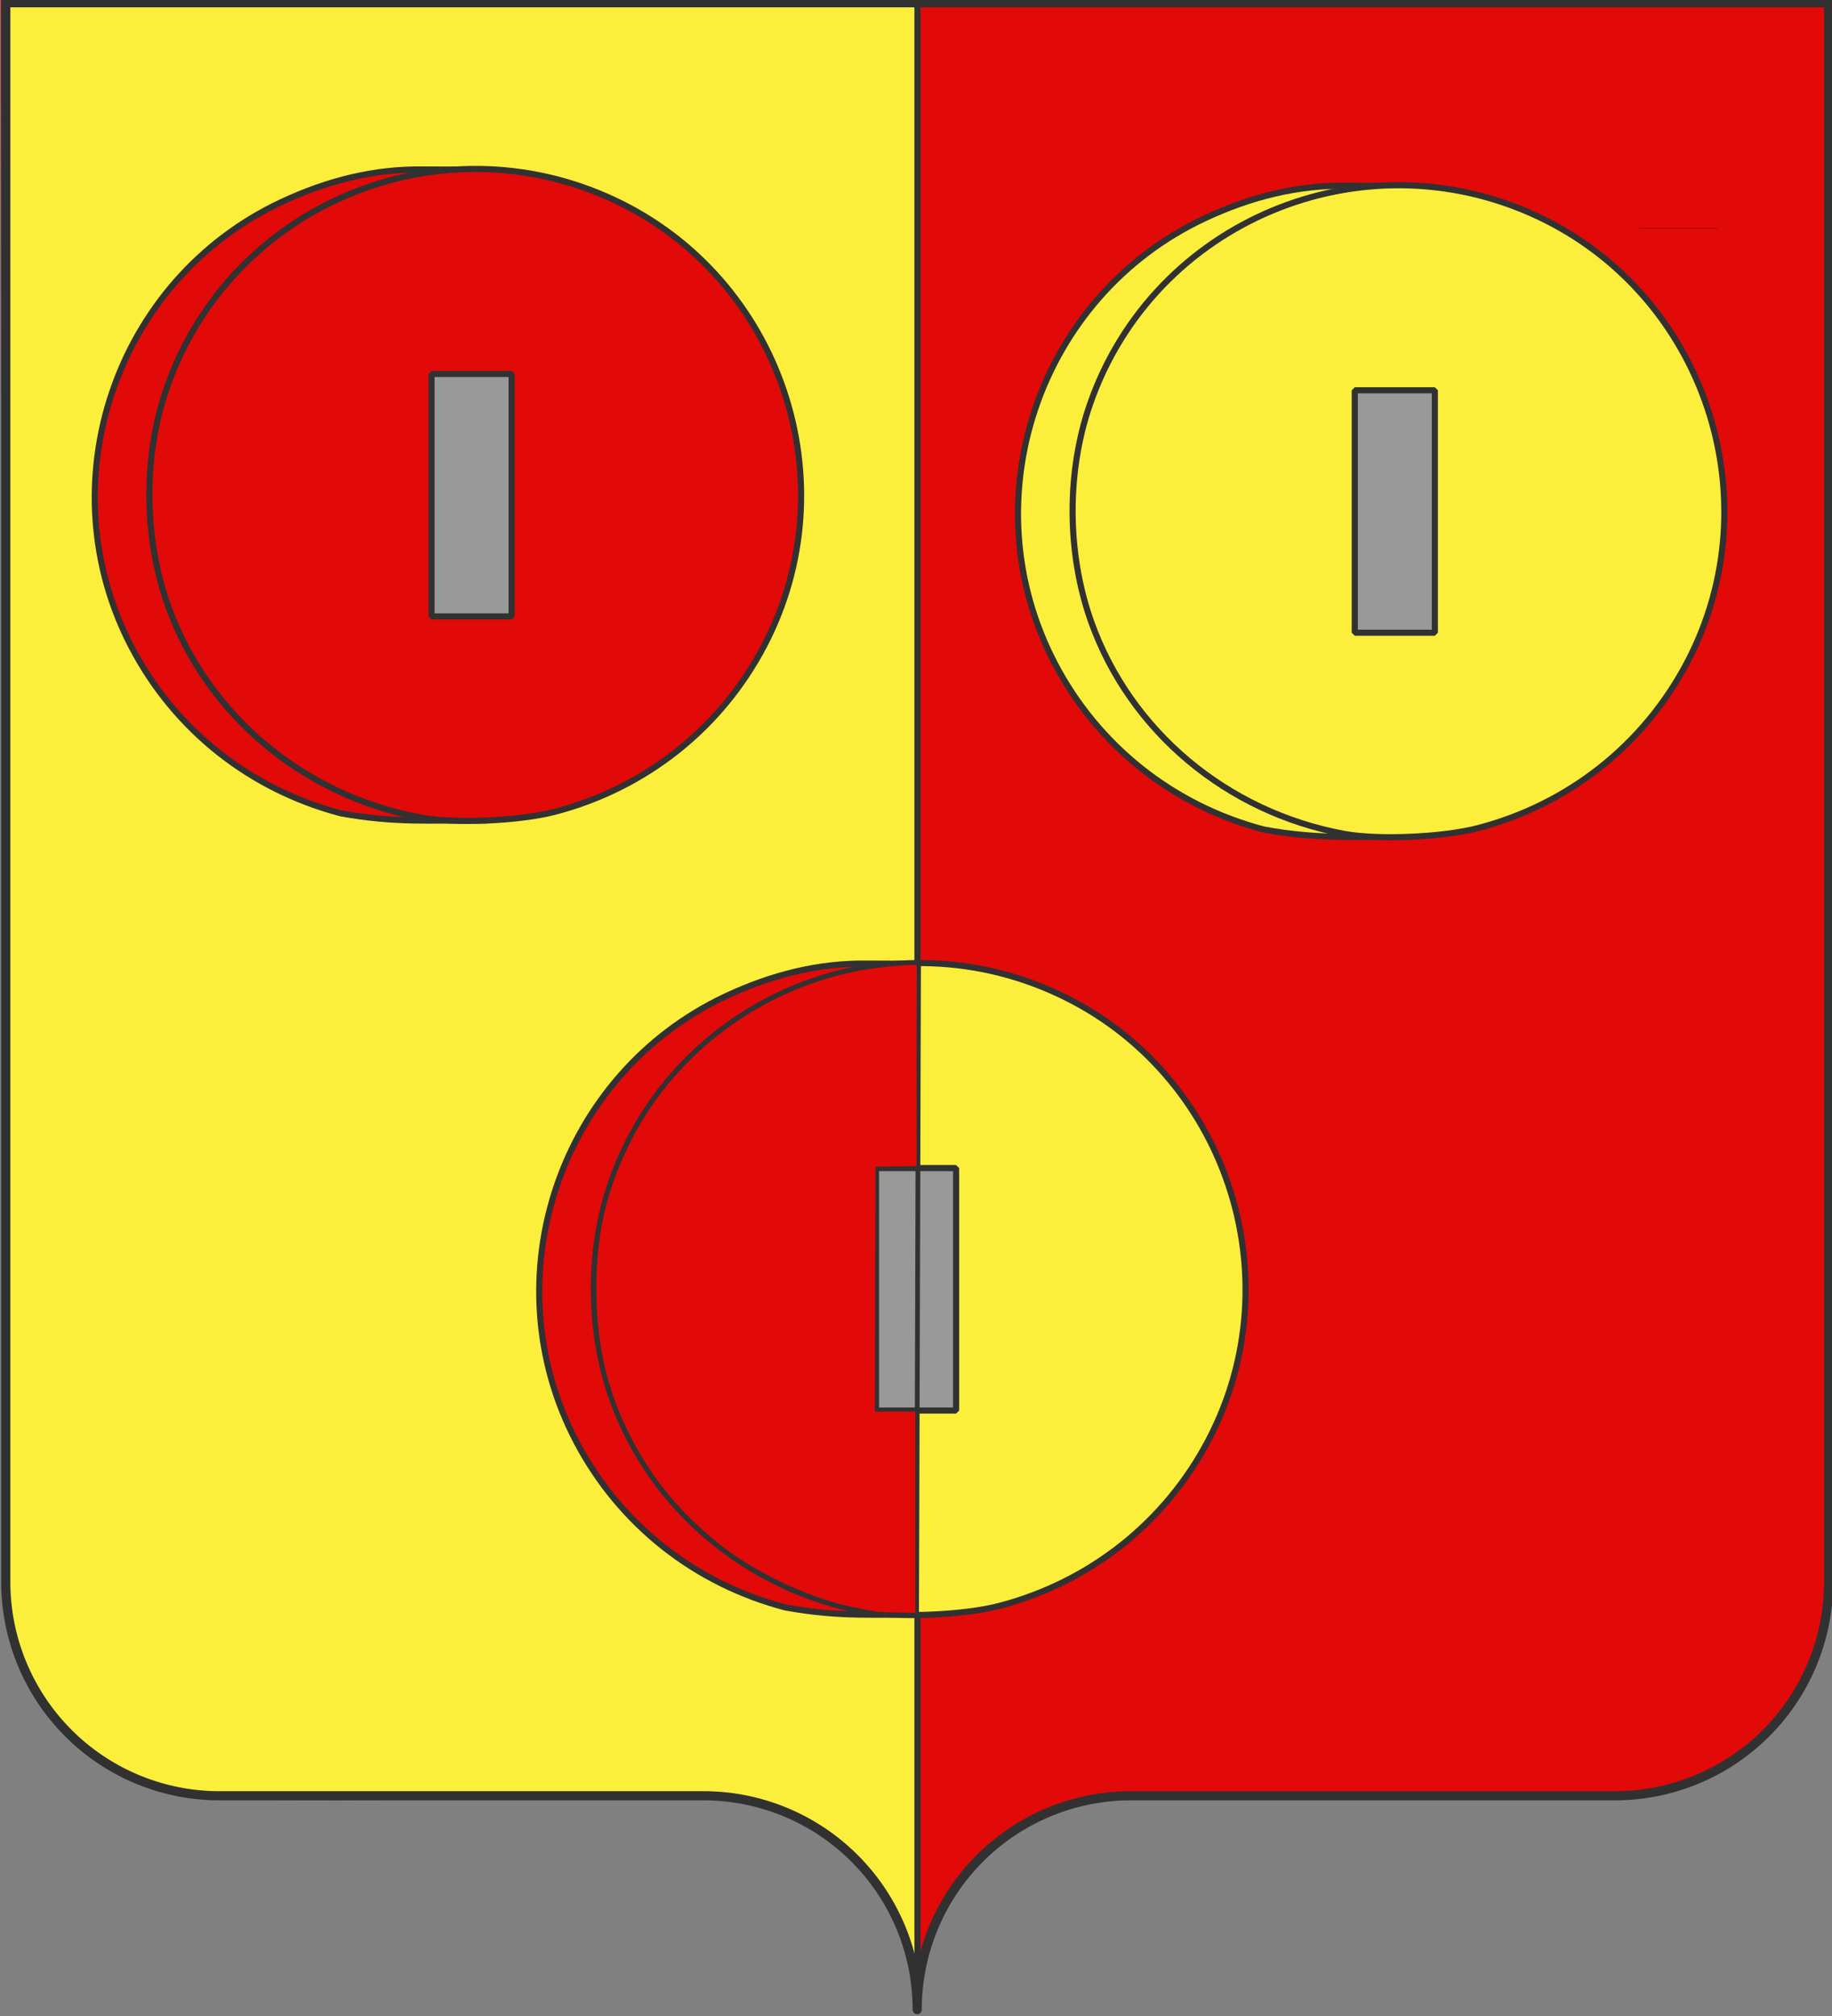 <svg xmlns="http://www.w3.org/2000/svg" xmlns:xlink="http://www.w3.org/1999/xlink" width="600" height="660" version="1.0"><rect width="100%" height="100%" fill="#808080" stroke="none"/><defs><radialGradient xlink:href="#c" id="g" cx="221.445" cy="226.331" r="300" fx="221.445" fy="226.331" gradientTransform="matrix(1.353 0 0 1.349 -77.63 -85.747)" gradientUnits="userSpaceOnUse"/><radialGradient xlink:href="#e" id="f" cx="221.445" cy="226.331" r="300" fx="221.445" fy="226.331" gradientTransform="matrix(1.353 0 0 1.349 -77.63 -85.747)" gradientUnits="userSpaceOnUse"/><radialGradient xlink:href="#d" id="h" cx="221.445" cy="226.331" r="300" fx="221.445" fy="226.331" gradientTransform="matrix(1.353 0 0 1.349 -77.63 -85.747)" gradientUnits="userSpaceOnUse"/><radialGradient xlink:href="#a" id="i" cx="241.382" cy="250.39" r="300" fx="241.382" fy="250.39" gradientTransform="matrix(1.449 -.005 .003 1.074 -136.445 -42.972)" gradientUnits="userSpaceOnUse"/><linearGradient id="d"><stop offset="0" style="stop-color:white;stop-opacity:.314"/><stop offset=".19" style="stop-color:white;stop-opacity:.251"/><stop offset=".6" style="stop-color:#6b6b6b;stop-opacity:.125"/><stop offset="1" style="stop-color:black;stop-opacity:.125"/></linearGradient><linearGradient id="c"><stop offset="0" style="stop-color:white;stop-opacity:.314"/><stop offset=".19" style="stop-color:white;stop-opacity:.251"/><stop offset=".6" style="stop-color:#6b6b6b;stop-opacity:.125"/><stop offset="1" style="stop-color:black;stop-opacity:.125"/></linearGradient><linearGradient id="e"><stop offset="0" style="stop-color:white;stop-opacity:.314"/><stop offset=".19" style="stop-color:white;stop-opacity:.251"/><stop offset=".6" style="stop-color:#6b6b6b;stop-opacity:.125"/><stop offset="1" style="stop-color:black;stop-opacity:.125"/></linearGradient><linearGradient id="a"><stop offset="0" style="stop-color:white;stop-opacity:.314"/><stop offset=".19" style="stop-color:white;stop-opacity:.251"/><stop offset=".6" style="stop-color:#6b6b6b;stop-opacity:.125"/><stop offset="1" style="stop-color:black;stop-opacity:.125"/></linearGradient><path id="k" d="M-298.5-293.5h597v517a70 70 0 0 1-70 70H70a70 70 0 0 0-70 70 70 70 0 0 0-70-70h-158.5a70 70 0 0 1-70-70z" style="stroke-linecap:round;stroke-linejoin:round"/><path id="b" d="M-298.5-293.5h597v517a70 70 0 0 1-70 70H70a70 70 0 0 0-70 70 70 70 0 0 0-70-70h-158.5a70 70 0 0 1-70-70z" style="stroke-linecap:round;stroke-linejoin:round"/><clipPath id="j" clipPathUnits="userSpaceOnUse"/></defs><g style="display:inline"><path d="M292.109 624.451c-5.928-11.465-19.499-22.452-29.897-28.546-28.304-15.85-107.245-3.252-197.37-7.465-26.413-.9-60.553-26.126-63.599-63.92L.223-.024l598.832 1.439-.194 522.073c-3.99 16.378-10.303 51.157-53.483 63.027-4.278 1.176-28.211 3.61-94.792 1.971-71.906-1.77-97.572.338-103.787 2.911-15.372 6.365-31.44 18.306-39.659 36.222-2.24 4.883-6.77 21.138-7.02 20.636-2.858-5.748-5.466-19.084-8.011-23.803z" style="fill:#e20909;fill-opacity:1;fill-rule:evenodd;stroke:none"/></g><g style="display:inline"><path d="M289.78 621.131c-11.805-17.9-28.18-29.425-49.353-32.819-6.422-1.029-44.512-2.217-95.426-.285-93.218 3.536-95.499-3.18-110.214-11.217-8.093-4.421-24.847-21.108-28.311-36.356-4.39-19.327-4.333 7.652-4.333-277.197V.593h297.444v314.57c0 173.014 1.576 336.509.864 336.509-.713 0-6.54-26.619-10.312-32.34l-.36 1.8z" style="fill:#fcef3c;fill-opacity:1;fill-rule:nonzero;stroke:none"/><path d="M300.478 1.117v650.298" style="fill:none;stroke:#313131;stroke-width:2;stroke-linecap:butt;stroke-linejoin:miter;stroke-miterlimit:4;stroke-opacity:1;stroke-dasharray:none"/><path d="m138.514 55.483 22.161.077.04 6.156c29.925 10.176 66.753 33.39 78.042 65.779 7.75 22.235 7.638 48.81-.308 71.161-10.837 30.49-48.126 54.265-78.891 65.053v4.88c-18.328-.14-29.796.964-47.892-2.319-29.738-7.789-54.35-27.306-68.529-54.34-28.034-53.451-5.574-120.19 49.05-145.784 15.27-7.155 30.626-10.885 46.327-10.663h0z" style="fill:#e20909;fill-opacity:1;fill-rule:nonzero;stroke:#313131;stroke-width:2;stroke-linecap:square;stroke-linejoin:bevel;stroke-miterlimit:4;stroke-opacity:1;stroke-dasharray:none"/><path d="M137.853 267.657c-38.454-7.094-70.152-33.694-82.891-69.559-7.946-22.368-8.062-48.956-.312-71.207 20.812-59.752 89.09-88.352 146.577-61.397 54.625 25.613 77.077 92.406 49.042 145.896-14.18 27.054-38.777 46.572-68.515 54.367-11.563 3.03-32.794 3.95-43.901 1.9z" style="fill:#e20909;fill-opacity:1;fill-rule:nonzero;stroke:#313131;stroke-width:2;stroke-linecap:square;stroke-linejoin:bevel;stroke-miterlimit:4;stroke-opacity:1;stroke-dasharray:none"/><path d="M141.328 122.436h26.235v79.37h-26.235z" style="fill:#999;fill-opacity:1;fill-rule:nonzero;stroke:#313131;stroke-width:2;stroke-linecap:square;stroke-linejoin:bevel;stroke-miterlimit:4;stroke-opacity:1;stroke-dasharray:none"/><path d="M216.283 480.252h21.014" style="fill:none;stroke:#000;stroke-width:.052px;stroke-linecap:butt;stroke-linejoin:miter;stroke-opacity:1"/><path d="m284.081 315.462 22.162.077.04 6.156c29.924 10.176 66.752 33.39 78.042 65.779 7.75 22.235 7.637 48.81-.308 71.161-10.837 30.489-48.126 54.265-78.892 65.053v4.88c-18.327-.141-29.795.964-47.892-2.32-29.737-7.788-54.35-27.305-68.528-54.34-28.034-53.45-5.574-120.19 49.05-145.783 15.269-7.155 30.626-10.885 46.326-10.663h0z" style="fill:#e20909;fill-opacity:1;fill-rule:nonzero;stroke:#313131;stroke-width:2;stroke-linecap:square;stroke-linejoin:bevel;stroke-miterlimit:4;stroke-opacity:1;stroke-dasharray:none"/><path d="M283.42 527.636c-38.453-7.094-70.151-33.694-82.89-69.559-7.946-22.368-8.063-48.957-.313-71.208 20.812-59.751 89.09-88.35 146.577-61.396 54.625 25.613 77.077 92.406 49.043 145.896-14.18 27.054-38.777 46.572-68.516 54.367-11.562 3.03-32.793 3.95-43.9 1.9z" style="fill:#fcef3c;fill-opacity:1;fill-rule:nonzero;stroke:#313131;stroke-width:2;stroke-linecap:square;stroke-linejoin:bevel;stroke-miterlimit:4;stroke-opacity:1;stroke-dasharray:none"/><path d="M286.895 382.415h26.235v79.37h-26.235z" style="fill:#999;fill-opacity:1;fill-rule:nonzero;stroke:#313131;stroke-width:2;stroke-linecap:square;stroke-linejoin:bevel;stroke-miterlimit:4;stroke-opacity:1;stroke-dasharray:none"/><path d="m300.195 528.408.644-212.928" style="fill:none;stroke:#313131;stroke-width:1.549;stroke-linecap:butt;stroke-linejoin:miter;stroke-miterlimit:4;stroke-opacity:1;stroke-dasharray:none"/><path d="M287.795 527.693c-2.454-.251-10.257-1.845-13.468-2.75-13.9-3.92-28.847-11.465-39.111-19.744-13.943-11.246-23.69-23.686-30.892-39.426-6.078-13.283-8.99-27.365-9.02-43.612-.034-18.448 3.436-33.202 11.541-49.069 14.84-29.05 43.86-50.17 76.461-55.647 4.635-.779 11.92-1.534 14.796-1.534h2.093V381.734l-6.734.118-6.734.118-.11 40.084-.109 40.084h13.26v65.845l-5.238-.068c-2.881-.038-5.911-.137-6.735-.222z" style="fill:#e20909;fill-opacity:1;fill-rule:nonzero;stroke:none"/><path d="M536.997 74.74h25.565" style="fill:none;stroke:#000;stroke-width:.063px;stroke-linecap:butt;stroke-linejoin:miter;stroke-opacity:1"/><path d="m440.88 60.819 22.161.077.04 6.155c29.925 10.177 66.752 33.39 78.042 65.78 7.75 22.234 7.637 48.809-.308 71.16-10.837 30.49-48.126 54.266-78.892 65.053v4.88c-18.327-.14-29.795.965-47.892-2.318-29.737-7.79-54.349-27.306-68.528-54.34-28.034-53.452-5.574-120.19 49.05-145.784 15.27-7.155 30.626-10.885 46.327-10.663h0z" style="fill:#fcef3c;fill-opacity:1;fill-rule:nonzero;stroke:#313131;stroke-width:2;stroke-linecap:square;stroke-linejoin:bevel;stroke-miterlimit:4;stroke-opacity:1;stroke-dasharray:none"/><path d="M440.219 272.993c-38.454-7.095-70.152-33.694-82.891-69.56-7.946-22.368-8.062-48.956-.312-71.207 20.812-59.752 89.09-88.351 146.577-61.396 54.625 25.613 77.077 92.405 49.042 145.895-14.18 27.055-38.777 46.573-68.515 54.367-11.563 3.031-32.794 3.95-43.901 1.9z" style="fill:#fcef3c;fill-opacity:1;fill-rule:nonzero;stroke:#313131;stroke-width:2;stroke-linecap:square;stroke-linejoin:bevel;stroke-miterlimit:4;stroke-opacity:1;stroke-dasharray:none"/><path d="M443.694 127.772h26.235v79.37h-26.235z" style="fill:#999;fill-opacity:1;fill-rule:nonzero;stroke:#313131;stroke-width:2;stroke-linecap:square;stroke-linejoin:bevel;stroke-miterlimit:4;stroke-opacity:1;stroke-dasharray:none"/></g><g style="display:inline"><path d="M303.95 849.882s454.583-166.515 454.583-589.696v-383.303h-909.165v383.303c0 423.181 454.583 589.696 454.583 589.696z" clip-path="url(#j)" style="fill:url(#i);fill-opacity:1;fill-rule:evenodd;stroke:none" transform="matrix(1 0 0 1.001 -.34 -.109)"/></g><g style="display:inline"><g style="stroke:#313131;stroke-width:3;stroke-miterlimit:4;stroke-opacity:1;stroke-dasharray:none"><use xlink:href="#k" width="600" height="660" style="fill:none;stroke:#313131;stroke-width:3;stroke-miterlimit:4;stroke-opacity:1;stroke-dasharray:none" transform="translate(300.393 294.4)"/></g></g></svg>